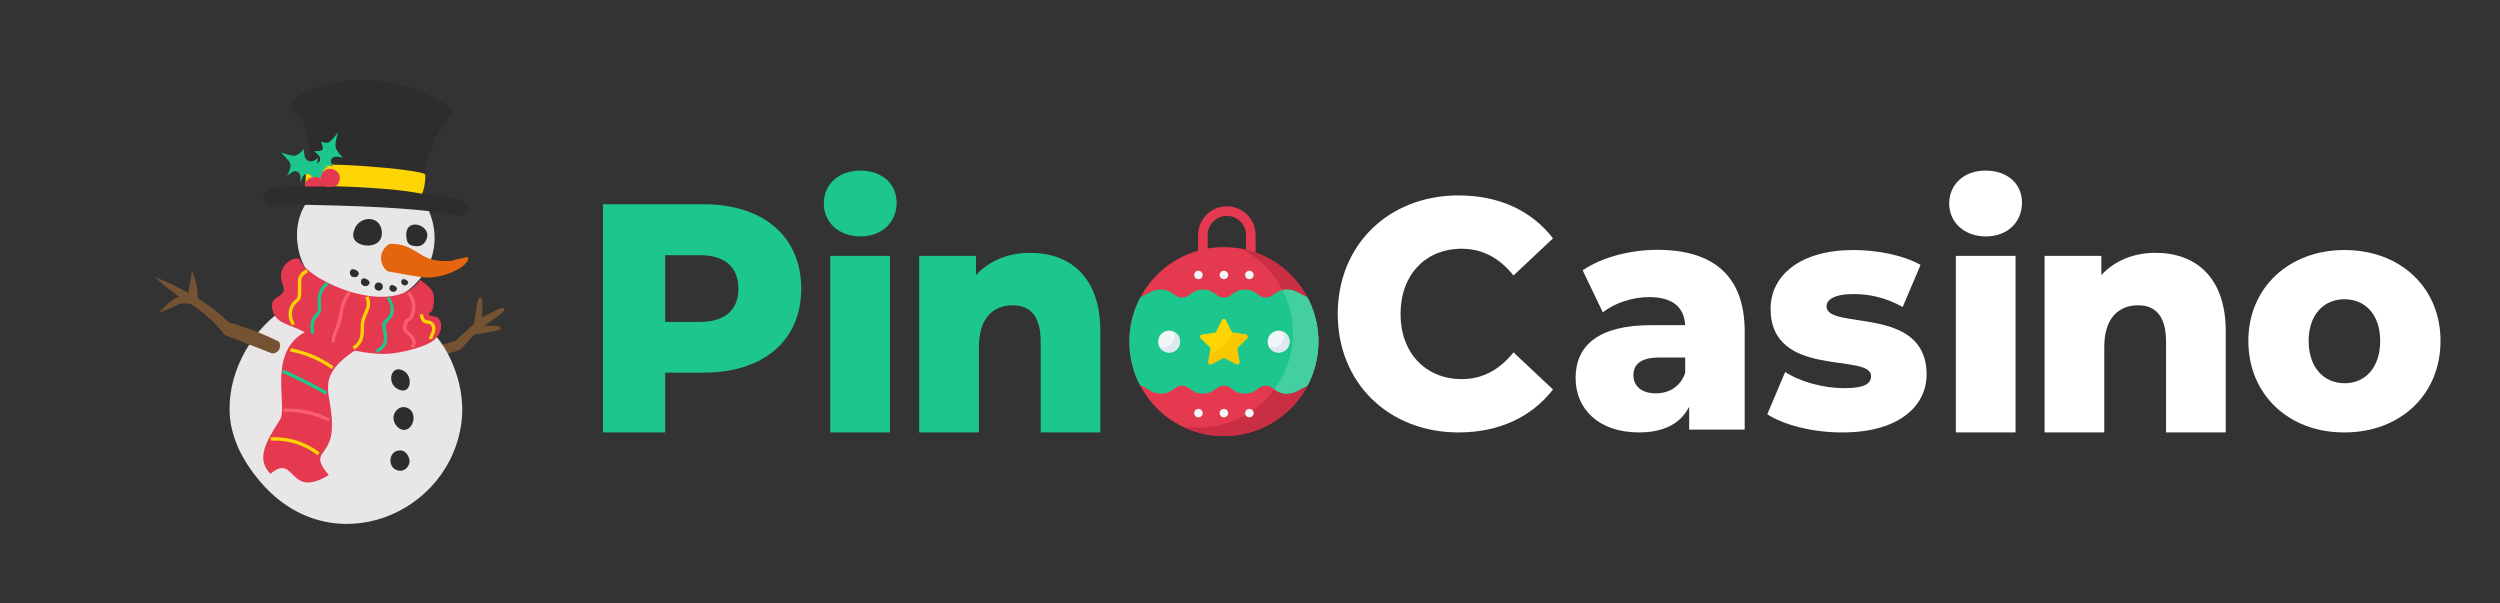 <svg width="199" height="48" viewBox="0 0 199 48" fill="none" xmlns="http://www.w3.org/2000/svg">
<rect x="0" y="0" width="199" height="48" fill="#333333" stroke="none"/>
<g clip-path="url(#clip0_1881_155153)">
<mask id="mask0_1881_155153" style="mask-type:luminance" maskUnits="userSpaceOnUse" x="0" y="0" width="48" height="48">
<path d="M48 0H0V48H48V0Z" fill="white"/>
</mask>
<g mask="url(#mask0_1881_155153)">
<path d="M38.566 25.93C40.099 24.862 40.226 24.718 40.134 24.568C40.046 24.426 39.894 24.452 38.376 25.272C38.435 23.848 38.406 23.701 38.245 23.685C38.081 23.669 38.019 23.775 37.729 25.771L36.232 27.141L35.084 27.467C34.96 27.874 35.155 28.157 35.505 28.238L36.66 27.816L37.754 26.636C39.712 26.337 39.86 26.259 39.843 26.09C39.829 25.95 39.646 25.901 38.566 25.93Z" fill="#755232"/>
<path d="M34.698 26.746C31.049 22.819 25.279 22.735 22.027 25C19.436 27.066 17.803 30.58 18.396 33.876C18.523 34.37 18.782 36.108 20.794 38.432C26.443 44.957 36.002 40.928 36.762 33.361C37.007 30.915 35.988 28.243 34.698 26.746Z" fill="#E8E6E6"/>
<path d="M32.118 29.512C31.124 28.979 30.771 30.452 31.61 30.938C32.715 31.578 32.949 29.959 32.118 29.512ZM32.233 34.215C32.877 34.137 33.197 33.052 32.619 32.586C31.906 32.011 30.979 32.899 31.45 33.735C31.606 34.013 31.9 34.256 32.233 34.215ZM31.817 35.852C30.844 35.901 30.83 37.373 31.784 37.469C32.172 37.508 32.487 37.227 32.584 36.859C32.671 36.531 32.387 35.824 31.817 35.852Z" fill="#2D2D2E"/>
<path d="M22.212 27.198C20.917 26.558 19.597 26.048 18.207 25.656C17.467 24.921 16.639 24.279 15.743 23.747C15.764 22.776 15.505 22.162 15.285 21.578L14.988 23.314C13.721 22.662 13.949 22.68 12.331 22.06C13.393 23.026 13.102 22.755 14.252 23.616C13.652 23.834 13.415 24.138 12.59 24.939L14.463 24.135L15.164 24.187C16.18 24.829 17.089 25.641 17.883 26.663L21.675 28.138C22.166 28.12 22.447 27.656 22.212 27.198Z" fill="#755232"/>
<path d="M33.802 16.127C30.838 11.71 22.571 13.816 23.756 19.853C24.463 23.459 28.919 25.179 31.731 23.604C34.405 22.105 35.458 18.985 33.802 16.127Z" fill="#E8E6E6"/>
<path d="M28.181 18.341C28.139 18.48 28.05 18.769 28.195 19.04C28.586 19.776 30.558 19.835 30.39 18.385C30.239 17.09 28.542 17.16 28.181 18.341ZM32.359 18.963C32.401 19.248 32.483 19.488 32.903 19.573C33.472 19.689 33.813 19.456 33.978 18.962C34.343 17.865 32.093 17.191 32.359 18.963Z" fill="#2D2D2E"/>
<path d="M37.038 20.48C36.853 20.549 36.806 20.556 36.704 20.573C35.867 20.706 36.199 20.808 35.196 20.775C33.266 20.712 33.072 19.354 31.017 19.412C30.163 19.885 30.097 21.022 30.859 21.6C33.507 22.079 33.712 22.106 34.164 22.091C35.256 22.055 36.77 21.489 37.225 20.778C37.294 20.669 37.334 20.37 37.038 20.48Z" fill="#E4650D"/>
<path d="M27.861 21.639C27.766 22.104 28.47 22.246 28.564 21.781C28.603 21.587 27.955 21.173 27.861 21.639ZM28.739 22.363C28.648 22.814 29.329 22.952 29.42 22.501C29.458 22.314 28.83 21.913 28.739 22.363ZM29.823 22.745C29.736 23.171 30.379 23.301 30.466 22.876C30.552 22.451 29.909 22.32 29.823 22.745ZM31.005 22.869C30.925 23.261 31.519 23.381 31.599 22.989C31.632 22.825 31.085 22.476 31.005 22.869ZM31.946 22.385C31.873 22.745 32.418 22.855 32.491 22.495C32.521 22.345 32.019 22.024 31.946 22.385Z" fill="#2D2D2E"/>
<path d="M34.851 25.295C34.581 25.09 34.416 25.287 34.107 24.993C34.439 24.758 34.471 24.61 34.513 24.234C34.603 23.424 34.594 23.065 33.448 22.283C31.231 25.415 24.422 22.313 23.876 20.674C23.521 20.237 21.855 21.184 22.514 22.688C23.003 23.803 21.182 23.374 21.745 24.857C22.107 25.809 23.103 25.815 24.251 26.442C21.224 28.147 22.955 32.372 22.28 33.425C21.212 35.092 20.33 36.518 21.528 37.716C23.558 36.005 22.911 39.798 26.171 37.815C24.598 35.948 26.216 36.385 26.401 34.34C26.663 31.444 24.756 30.205 28.236 27.914C29.083 28.078 29.996 28.2 30.822 28.165C31.788 28.124 34.045 27.624 34.663 26.964C35.314 26.269 35.163 25.532 34.851 25.295Z" fill="#E53950"/>
<path d="M24.776 26.592C24.686 26.095 24.659 25.566 24.963 25.15C25.336 24.639 25.334 24.91 25.291 24.367C25.208 23.32 25.504 22.824 25.998 22.441L26.162 22.652C25.573 23.108 25.484 23.683 25.567 24.448C25.661 25.323 24.76 25.005 25.039 26.545L24.776 26.592ZM30.036 28.083L29.904 27.852C30.301 27.624 30.513 27.389 30.536 27.153C30.556 26.942 30.559 26.649 30.509 26.461C30.169 25.198 30.923 25.687 31.08 24.725C31.15 24.295 30.905 23.962 30.779 23.731L31.012 23.604C31.389 24.294 31.577 24.948 30.911 25.576C30.422 26.038 30.904 26.108 30.801 27.179C30.77 27.505 30.512 27.809 30.036 28.083ZM25.915 31.408C24.815 30.792 23.657 30.204 22.448 29.657L22.557 29.414C23.7 29.931 24.867 30.515 26.045 31.175L25.915 31.408Z" fill="#1CC68D"/>
<path d="M26.388 27.246C26.392 26.636 26.591 26.491 26.856 25.634C27.174 24.599 26.891 24.403 27.694 23.193L27.916 23.34C27.058 24.634 27.518 24.751 26.925 26.254C26.795 26.583 26.657 26.803 26.655 27.247L26.388 27.246ZM32.853 27.727L32.679 27.525C33.061 27.196 32.649 26.812 32.258 26.488C31.941 26.225 32.058 25.839 32.289 25.457C32.384 25.299 32.503 25.33 32.541 25.274C32.946 24.661 32.878 23.913 32.4 23.399L32.596 23.218C33.458 24.145 32.961 25.464 32.561 25.564C32.472 25.586 32.292 26.049 32.338 26.175C32.356 26.223 32.359 26.225 32.428 26.283C32.974 26.735 33.391 27.264 32.853 27.727ZM26.133 33.552C25.033 33.001 23.816 32.738 22.588 32.788L22.577 32.522C23.851 32.471 25.112 32.743 26.252 33.315L26.133 33.552Z" fill="#FB5E73"/>
<path d="M23.258 25.912C22.868 25.352 22.886 24.637 23.238 24.129C23.585 23.628 23.715 24.07 23.715 22.93C23.716 22.34 23.576 21.881 24.387 21.429L24.517 21.662C23.854 22.031 23.982 22.328 23.982 22.93C23.982 23.531 24.005 23.818 23.655 24.079C23.225 24.4 23.062 25.163 23.476 25.76L23.258 25.912ZM28.215 27.818L28.068 27.596C28.498 27.311 28.725 26.959 28.704 26.154C28.669 24.852 29.459 24.673 29.088 23.666L29.339 23.574C29.755 24.707 28.937 24.915 28.97 26.146C28.99 26.879 28.837 27.407 28.215 27.818ZM34.154 26.989C34.159 26.673 34.469 26.355 34.392 26.11C34.367 26.028 34.345 25.867 34.19 25.799C34.015 25.723 33.53 25.89 33.409 25.046L33.674 25.008C33.711 25.27 33.782 25.484 34.025 25.497C34.556 25.526 34.836 26.007 34.528 26.674C34.474 26.792 34.422 26.904 34.42 26.994L34.154 26.989ZM26.404 29.386C25.451 28.702 24.324 28.203 23.084 27.978L23.132 27.716C24.32 27.932 25.499 28.408 26.559 29.169L26.404 29.386ZM25.278 36.232C24.184 35.389 22.864 35 21.545 35.075L21.53 34.81C22.903 34.731 24.288 35.133 25.441 36.021L25.278 36.232Z" fill="#FED402"/>
<path d="M37.316 16.509C37.198 15.744 34.637 15.572 33.504 15.406C34.366 8.961 36.78 9.226 35.823 8.543C30.098 4.456 23.076 7.168 23.228 8.397C23.362 9.485 25.196 8.88 24.438 14.787C23.594 14.81 22.797 14.852 21.922 14.949C20.612 15.094 20.806 16.134 21.474 16.273C36.818 16.361 36.29 17.537 37.037 17.047C37.2 16.94 37.349 16.721 37.316 16.509Z" fill="#2D2D2E"/>
<path d="M33.837 13.881C33.631 13.491 24.527 12.705 24.413 13.352C24.336 13.786 24.308 14.755 24.312 14.789C24.438 14.774 30.666 14.807 33.547 15.419C33.726 15.457 33.925 14.047 33.837 13.881Z" fill="#FED402"/>
<path d="M26.116 13.209C25.283 13.296 25.132 13.316 25.326 12.554C25.147 12.696 24.867 12.972 24.489 12.776C24.197 12.624 24.202 12.197 24.184 11.863C23.536 12.636 23.333 12.417 22.37 12.138C23.133 12.981 23.37 12.948 22.849 14.011C23.186 13.744 23.385 13.528 23.673 13.671C23.989 13.827 23.916 14.176 23.908 14.53L24.075 14.121C24.223 13.76 24.709 13.729 24.826 14.138L24.904 14.116L25.652 14.192C25.662 14.222 25.671 14.244 25.677 14.252L25.741 14.201L25.804 14.15C25.81 14.157 25.812 14.163 25.813 14.164C25.79 14.111 25.696 13.713 25.708 13.611C25.718 13.526 25.708 13.577 26.116 13.209ZM27.296 12.553C26.671 11.855 26.54 11.754 26.905 10.556C26.19 11.415 26.172 11.475 25.549 11.27C25.796 11.95 25.804 12.027 25.016 12.029C25.315 12.314 25.523 12.482 25.479 12.713C25.434 12.952 25.193 13.054 25.183 13.058L25.245 13.208C25.251 13.206 25.265 13.2 25.284 13.19L25.438 13.316L25.491 13.378C25.784 13.133 26.133 13.152 26.5 13.263C26.376 12.991 26.273 12.821 26.393 12.645C26.581 12.37 27.081 12.505 27.296 12.553Z" fill="#1CC68D"/>
<path d="M25.564 13.967C25.437 14.378 25.666 14.886 26.096 14.89C26.671 14.895 26.884 14.827 27.011 14.415C27.307 13.458 25.86 13.01 25.564 13.967ZM25.706 14.845L25.868 14.834C25.797 13.789 24.281 13.877 24.274 14.85L24.436 14.852C24.436 14.851 24.436 14.851 24.436 14.85L25.705 14.84C25.705 14.842 25.706 14.843 25.706 14.845Z" fill="#E53950"/>
</g>
</g>
<path d="M63.777 22.978C63.777 27.102 60.78 29.662 56.013 29.662H52.95V34.421H48V16.259H55.996C60.78 16.259 63.777 18.837 63.777 22.978ZM58.777 22.978C58.777 21.294 57.751 20.314 55.698 20.314H52.95V25.624H55.698C57.751 25.624 58.777 24.645 58.777 22.978Z" fill="#1CC68D"/>
<path d="M65.576 16.191C65.576 14.713 66.718 13.579 68.473 13.579C70.228 13.579 71.37 14.644 71.37 16.122C71.37 17.686 70.228 18.82 68.473 18.82C66.718 18.802 65.576 17.669 65.576 16.191ZM70.841 20.366V34.421H66.089V20.366H70.841Z" fill="#1CC68D"/>
<path d="M87.589 26.38V34.421H82.838V27.188C82.838 25.16 81.993 24.301 80.619 24.301C79.096 24.301 77.921 25.28 77.921 27.617V34.421H73.169V20.366H77.689V21.895C78.765 20.727 80.288 20.125 81.993 20.125C85.172 20.125 87.589 22.033 87.589 26.38Z" fill="#1CC68D"/>
<path d="M106.484 24.988C106.484 19.473 110.556 15.555 116.102 15.555C119.331 15.555 121.93 16.775 123.618 18.974L120.473 21.93C119.38 20.555 118.022 19.799 116.351 19.799C113.47 19.799 111.483 21.878 111.483 24.988C111.483 28.098 113.486 30.177 116.351 30.177C118.022 30.177 119.38 29.421 120.473 28.047L123.618 31.002C121.913 33.201 119.314 34.421 116.102 34.421C110.556 34.421 106.484 30.504 106.484 24.988Z" fill="white"/>
<path d="M138.877 26.397V34.198H134.457V32.377C133.778 33.717 132.437 34.421 130.467 34.421C127.222 34.421 125.418 32.531 125.418 30.091C125.418 27.497 127.239 25.882 131.443 25.882H134.142C134.059 24.455 133.149 23.648 131.261 23.648C129.97 23.648 128.513 24.112 127.586 24.868L125.981 21.517C127.537 20.452 129.821 19.885 131.957 19.885C136.36 19.902 138.877 21.93 138.877 26.397ZM134.142 29.679V28.459H132.089C130.566 28.459 130.02 29.026 130.02 29.885C130.02 30.71 130.666 31.311 131.791 31.311C132.835 31.311 133.761 30.796 134.142 29.679Z" fill="white"/>
<path d="M140.676 32.977L142.099 29.61C143.341 30.417 145.178 30.898 146.818 30.898C148.423 30.898 148.937 30.538 148.937 29.936C148.937 28.046 140.94 30.194 140.94 24.576C140.94 21.929 143.291 19.902 147.529 19.902C149.433 19.902 151.519 20.314 152.876 21.087L151.453 24.438C150.095 23.665 148.755 23.407 147.563 23.407C145.957 23.407 145.394 23.871 145.394 24.386C145.394 26.328 153.356 24.232 153.356 29.799C153.356 32.393 151.056 34.421 146.669 34.421C144.367 34.438 142 33.837 140.676 32.977Z" fill="white"/>
<path d="M155.156 16.191C155.156 14.713 156.299 13.579 158.053 13.579C159.808 13.579 160.95 14.644 160.95 16.122C160.95 17.686 159.808 18.82 158.053 18.82C156.315 18.802 155.156 17.669 155.156 16.191ZM155.686 20.366H160.437V34.421H155.686V20.366Z" fill="white"/>
<path d="M177.169 26.38V34.421H172.417V27.188C172.417 25.16 171.573 24.301 170.199 24.301C168.676 24.301 167.5 25.28 167.5 27.617V34.421H162.749V20.366H167.268V21.895C168.345 20.727 169.868 20.125 171.573 20.125C174.752 20.125 177.169 22.033 177.169 26.38Z" fill="white"/>
<path d="M178.968 27.136C178.968 22.909 182.196 19.902 186.616 19.902C191.086 19.902 194.265 22.909 194.265 27.136C194.265 31.397 191.086 34.421 186.616 34.421C182.179 34.438 178.968 31.397 178.968 27.136ZM189.463 27.136C189.463 25.005 188.238 23.82 186.616 23.82C185.01 23.82 183.769 25.005 183.769 27.136C183.769 29.284 185.01 30.504 186.616 30.504C188.238 30.521 189.463 29.301 189.463 27.136Z" fill="white"/>
<path d="M97.658 16.421C96.393 16.421 95.368 17.446 95.368 18.71V20.809H99.947V18.71C99.947 17.446 98.922 16.421 97.658 16.421ZM99.184 20.046H96.131V18.71C96.131 17.869 96.816 17.184 97.658 17.184C98.499 17.184 99.184 17.869 99.184 18.71V20.046Z" fill="#E53950"/>
<path d="M104.944 27.192C104.945 28.143 104.765 29.085 104.415 29.968C104.367 30.088 104.315 30.212 104.256 30.34C104.2 30.462 104.14 30.582 104.078 30.701C103.437 31.915 102.476 32.931 101.3 33.639C100.123 34.346 98.775 34.719 97.403 34.715C96.029 34.712 94.684 34.333 93.51 33.62C92.337 32.906 91.382 31.886 90.747 30.668C90.63 30.445 90.525 30.215 90.431 29.981C89.713 28.174 89.72 26.159 90.45 24.356C90.549 24.112 90.662 23.874 90.786 23.642C91.429 22.442 92.386 21.438 93.554 20.739C94.723 20.039 96.059 19.669 97.421 19.669C98.783 19.669 100.119 20.039 101.288 20.739C102.456 21.439 103.413 22.442 104.055 23.643C104.18 23.875 104.292 24.113 104.391 24.356C104.757 25.257 104.945 26.22 104.944 27.192Z" fill="#E53950"/>
<path d="M104.391 24.356C104.292 24.113 104.18 23.875 104.055 23.643C103.52 22.643 102.766 21.778 101.849 21.111C100.933 20.443 99.877 19.992 98.762 19.789C100.152 20.487 101.293 21.597 102.029 22.968C102.153 23.199 102.265 23.437 102.365 23.681C102.871 24.929 103.033 26.29 102.835 27.623C102.636 28.955 102.083 30.21 101.234 31.256C100.385 32.302 99.271 33.101 98.008 33.569C96.745 34.038 95.379 34.16 94.054 33.921C95.422 34.604 96.966 34.855 98.48 34.639C99.994 34.423 101.406 33.751 102.529 32.712C103.651 31.673 104.431 30.317 104.763 28.825C105.096 27.332 104.966 25.773 104.391 24.356Z" fill="#CA2E43"/>
<path d="M104.944 27.192C104.945 28.143 104.765 29.085 104.415 29.968C104.367 30.088 104.315 30.212 104.256 30.34C104.2 30.462 104.14 30.582 104.078 30.701C103.908 30.763 103.746 30.844 103.594 30.942C103.283 31.125 102.93 31.333 102.422 31.333C101.891 31.333 101.61 31.12 101.384 30.949C101.195 30.806 101.058 30.702 100.754 30.702C100.451 30.702 100.314 30.806 100.124 30.949C99.898 31.12 99.617 31.333 99.087 31.333C98.557 31.333 98.276 31.12 98.05 30.949C97.861 30.806 97.724 30.702 97.42 30.702C97.117 30.702 96.98 30.806 96.79 30.949C96.564 31.12 96.283 31.333 95.753 31.333C95.223 31.333 94.942 31.12 94.716 30.949C94.526 30.806 94.39 30.702 94.086 30.702C93.783 30.702 93.646 30.806 93.457 30.949C93.231 31.12 92.95 31.333 92.42 31.333C91.903 31.333 91.576 31.121 91.287 30.934C91.102 30.814 90.945 30.712 90.747 30.668C90.63 30.445 90.525 30.215 90.431 29.981C89.713 28.174 89.72 26.159 90.45 24.356C90.549 24.113 90.662 23.874 90.786 23.642C90.964 23.595 91.117 23.507 91.284 23.412C91.579 23.243 91.913 23.052 92.42 23.052C92.95 23.052 93.231 23.265 93.457 23.436C93.647 23.579 93.784 23.683 94.087 23.683C94.391 23.683 94.527 23.579 94.717 23.436C94.943 23.265 95.224 23.052 95.754 23.052C96.284 23.052 96.565 23.265 96.791 23.436C96.981 23.579 97.118 23.683 97.421 23.683C97.725 23.683 97.861 23.579 98.051 23.436C98.277 23.265 98.558 23.052 99.088 23.052C99.618 23.052 99.899 23.265 100.125 23.436C100.315 23.579 100.452 23.683 100.755 23.683C101.058 23.683 101.195 23.579 101.385 23.436C101.611 23.265 101.892 23.052 102.422 23.052C102.928 23.052 103.262 23.243 103.557 23.412C103.724 23.508 103.877 23.595 104.055 23.643C104.18 23.875 104.292 24.113 104.391 24.356C104.757 25.257 104.945 26.22 104.944 27.192Z" fill="#1CC68D"/>
<path d="M104.391 24.356C104.292 24.113 104.18 23.875 104.056 23.643C103.877 23.595 103.724 23.508 103.557 23.412C103.262 23.243 102.928 23.052 102.422 23.052C102.31 23.052 102.199 23.062 102.09 23.084C102.19 23.279 102.282 23.478 102.365 23.681C102.853 24.876 103.025 26.177 102.863 27.458C102.701 28.738 102.212 29.956 101.441 30.992C101.658 31.154 101.935 31.333 102.422 31.333C102.93 31.333 103.283 31.125 103.594 30.942C103.746 30.844 103.908 30.763 104.078 30.701C104.167 30.531 104.25 30.358 104.326 30.181C104.33 30.172 104.334 30.163 104.338 30.155C104.364 30.093 104.39 30.031 104.415 29.968C105.128 28.164 105.12 26.154 104.391 24.356Z" fill="#44CFA0"/>
<path d="M93.062 28.064C93.543 28.064 93.934 27.673 93.934 27.192C93.934 26.71 93.543 26.32 93.062 26.32C92.581 26.32 92.19 26.71 92.19 27.192C92.19 27.673 92.581 28.064 93.062 28.064Z" fill="#F1F6F9"/>
<path d="M101.779 28.064C102.26 28.064 102.65 27.673 102.65 27.192C102.65 26.71 102.26 26.32 101.779 26.32C101.297 26.32 100.907 26.71 100.907 27.192C100.907 27.673 101.297 28.064 101.779 28.064Z" fill="#F1F6F9"/>
<path d="M102.095 26.381C102.176 26.538 102.208 26.716 102.186 26.892C102.164 27.068 102.089 27.233 101.97 27.365C101.852 27.497 101.696 27.589 101.523 27.63C101.351 27.671 101.17 27.658 101.005 27.594C101.07 27.719 101.164 27.826 101.28 27.907C101.395 27.988 101.529 28.039 101.668 28.057C101.808 28.075 101.95 28.059 102.082 28.009C102.214 27.96 102.333 27.88 102.427 27.775C102.521 27.67 102.588 27.544 102.623 27.407C102.658 27.271 102.659 27.128 102.626 26.991C102.594 26.854 102.528 26.727 102.436 26.62C102.343 26.514 102.226 26.432 102.095 26.381ZM93.379 26.381C93.46 26.538 93.492 26.716 93.47 26.892C93.448 27.068 93.373 27.233 93.254 27.365C93.136 27.497 92.98 27.589 92.807 27.63C92.635 27.671 92.454 27.658 92.289 27.594C92.354 27.719 92.448 27.826 92.564 27.907C92.679 27.988 92.812 28.039 92.952 28.057C93.092 28.075 93.234 28.059 93.366 28.009C93.498 27.96 93.617 27.88 93.711 27.775C93.805 27.67 93.872 27.544 93.907 27.407C93.942 27.271 93.943 27.128 93.91 26.991C93.877 26.854 93.812 26.727 93.719 26.62C93.627 26.514 93.51 26.432 93.379 26.381Z" fill="#DDE8EF"/>
<path d="M97.424 33.221C97.334 33.221 97.248 33.186 97.185 33.123C97.121 33.06 97.085 32.974 97.085 32.885C97.085 32.841 97.093 32.797 97.11 32.756C97.126 32.715 97.151 32.678 97.182 32.647C97.213 32.616 97.25 32.591 97.291 32.574C97.331 32.557 97.375 32.548 97.419 32.548H97.424C97.468 32.548 97.512 32.556 97.553 32.573C97.595 32.589 97.632 32.614 97.664 32.645C97.696 32.677 97.721 32.714 97.738 32.755C97.755 32.796 97.764 32.84 97.764 32.885C97.764 32.929 97.755 32.973 97.738 33.014C97.721 33.056 97.696 33.093 97.664 33.124C97.632 33.155 97.595 33.18 97.553 33.197C97.512 33.214 97.468 33.222 97.424 33.221ZM99.45 33.221C99.36 33.221 99.274 33.186 99.211 33.123C99.147 33.06 99.111 32.974 99.111 32.885C99.111 32.841 99.119 32.797 99.136 32.756C99.152 32.715 99.177 32.678 99.208 32.647C99.239 32.616 99.276 32.591 99.317 32.574C99.358 32.557 99.401 32.548 99.445 32.548H99.45C99.494 32.548 99.538 32.556 99.58 32.573C99.621 32.589 99.658 32.614 99.69 32.645C99.722 32.677 99.747 32.714 99.764 32.755C99.781 32.796 99.79 32.84 99.79 32.885C99.79 32.929 99.781 32.973 99.764 33.014C99.747 33.056 99.722 33.093 99.69 33.124C99.658 33.155 99.621 33.18 99.58 33.197C99.538 33.214 99.494 33.222 99.45 33.221ZM95.397 33.221C95.308 33.221 95.222 33.186 95.159 33.123C95.095 33.06 95.059 32.974 95.059 32.885C95.058 32.841 95.067 32.797 95.084 32.756C95.1 32.715 95.125 32.678 95.156 32.647C95.187 32.616 95.224 32.591 95.265 32.574C95.305 32.557 95.349 32.548 95.393 32.548H95.397C95.442 32.548 95.486 32.556 95.527 32.573C95.569 32.589 95.606 32.614 95.638 32.645C95.67 32.677 95.695 32.714 95.712 32.755C95.729 32.796 95.738 32.84 95.738 32.885C95.738 32.929 95.729 32.973 95.712 33.014C95.695 33.056 95.67 33.093 95.638 33.124C95.606 33.155 95.569 33.18 95.527 33.197C95.486 33.214 95.442 33.222 95.397 33.221ZM97.424 22.223C97.334 22.223 97.248 22.188 97.185 22.125C97.121 22.062 97.085 21.976 97.085 21.886C97.085 21.842 97.093 21.799 97.11 21.758C97.126 21.717 97.151 21.68 97.182 21.649C97.213 21.617 97.25 21.593 97.291 21.576C97.331 21.559 97.375 21.55 97.419 21.55H97.424C97.513 21.55 97.598 21.585 97.662 21.648C97.725 21.712 97.76 21.797 97.76 21.886C97.76 21.976 97.725 22.061 97.662 22.124C97.598 22.188 97.513 22.223 97.424 22.223ZM99.45 22.223C99.36 22.223 99.274 22.188 99.211 22.125C99.147 22.062 99.111 21.976 99.111 21.886C99.111 21.842 99.119 21.799 99.136 21.758C99.152 21.717 99.177 21.68 99.208 21.649C99.239 21.617 99.276 21.593 99.317 21.576C99.358 21.559 99.401 21.55 99.445 21.55H99.45C99.539 21.55 99.624 21.585 99.688 21.648C99.751 21.712 99.786 21.797 99.786 21.886C99.786 21.976 99.751 22.061 99.688 22.124C99.624 22.188 99.539 22.223 99.45 22.223ZM95.397 22.223C95.308 22.223 95.222 22.188 95.159 22.125C95.095 22.062 95.059 21.976 95.059 21.886C95.058 21.842 95.067 21.799 95.084 21.758C95.1 21.717 95.125 21.68 95.156 21.649C95.187 21.617 95.224 21.593 95.265 21.576C95.305 21.559 95.349 21.55 95.393 21.55H95.397C95.487 21.55 95.572 21.585 95.635 21.648C95.698 21.712 95.734 21.797 95.734 21.886C95.734 21.976 95.698 22.061 95.635 22.124C95.572 22.188 95.487 22.223 95.397 22.223Z" fill="#F1F6F9"/>
<path d="M98.539 27.64C98.518 27.66 98.503 27.685 98.494 27.713C98.484 27.741 98.483 27.771 98.487 27.8L98.657 28.791C98.663 28.824 98.659 28.858 98.647 28.89C98.634 28.921 98.613 28.948 98.585 28.968C98.558 28.988 98.526 29 98.492 29.002C98.458 29.004 98.425 28.997 98.395 28.982L97.505 28.513C97.479 28.5 97.45 28.493 97.42 28.493C97.391 28.493 97.362 28.5 97.336 28.513L96.446 28.982C96.416 28.997 96.382 29.004 96.349 29.002C96.315 29 96.283 28.988 96.255 28.968C96.228 28.948 96.207 28.921 96.194 28.89C96.181 28.858 96.178 28.824 96.184 28.791L96.284 28.208L96.353 27.8C96.358 27.771 96.356 27.741 96.347 27.713C96.338 27.685 96.323 27.66 96.302 27.64L95.581 26.938C95.557 26.914 95.54 26.884 95.532 26.851C95.523 26.819 95.525 26.784 95.535 26.752C95.546 26.72 95.565 26.691 95.591 26.669C95.617 26.648 95.648 26.634 95.681 26.629L96.677 26.484C96.706 26.48 96.733 26.469 96.757 26.451C96.781 26.434 96.8 26.411 96.813 26.385L97.258 25.483C97.273 25.453 97.296 25.427 97.325 25.41C97.353 25.392 97.387 25.382 97.42 25.382C97.454 25.382 97.487 25.392 97.516 25.41C97.545 25.427 97.568 25.453 97.583 25.483L98.028 26.385C98.047 26.424 98.081 26.455 98.121 26.472C98.135 26.478 98.149 26.482 98.164 26.484L99.159 26.629C99.193 26.634 99.224 26.648 99.25 26.669C99.276 26.691 99.295 26.72 99.306 26.752C99.316 26.784 99.317 26.819 99.309 26.851C99.301 26.884 99.284 26.914 99.26 26.938L98.539 27.64Z" fill="#FED402"/>
<path d="M98.54 27.639C98.519 27.66 98.503 27.685 98.494 27.713C98.485 27.741 98.483 27.77 98.488 27.799L98.658 28.791C98.664 28.824 98.66 28.858 98.647 28.889C98.635 28.921 98.613 28.948 98.586 28.968C98.559 28.987 98.526 28.999 98.493 29.002C98.459 29.004 98.425 28.997 98.395 28.981L97.505 28.513C97.479 28.5 97.45 28.492 97.421 28.492C97.392 28.492 97.363 28.5 97.337 28.513L96.447 28.981C96.417 28.997 96.383 29.004 96.35 29.002C96.316 28.999 96.284 28.987 96.256 28.968C96.229 28.948 96.208 28.921 96.195 28.889C96.182 28.858 96.178 28.824 96.184 28.791L96.284 28.207C96.791 28.02 97.243 27.71 97.599 27.304C97.815 27.055 97.991 26.774 98.122 26.472C98.135 26.478 98.15 26.482 98.165 26.484L99.16 26.628C99.193 26.633 99.225 26.647 99.251 26.669C99.277 26.691 99.296 26.719 99.306 26.752C99.317 26.784 99.318 26.818 99.31 26.851C99.302 26.884 99.285 26.914 99.26 26.937L98.54 27.639Z" fill="#FAC600"/>
<defs>
<clipPath id="clip0_1881_155153">
<rect width="48" height="48" fill="white"/>
</clipPath>
</defs>
</svg>
